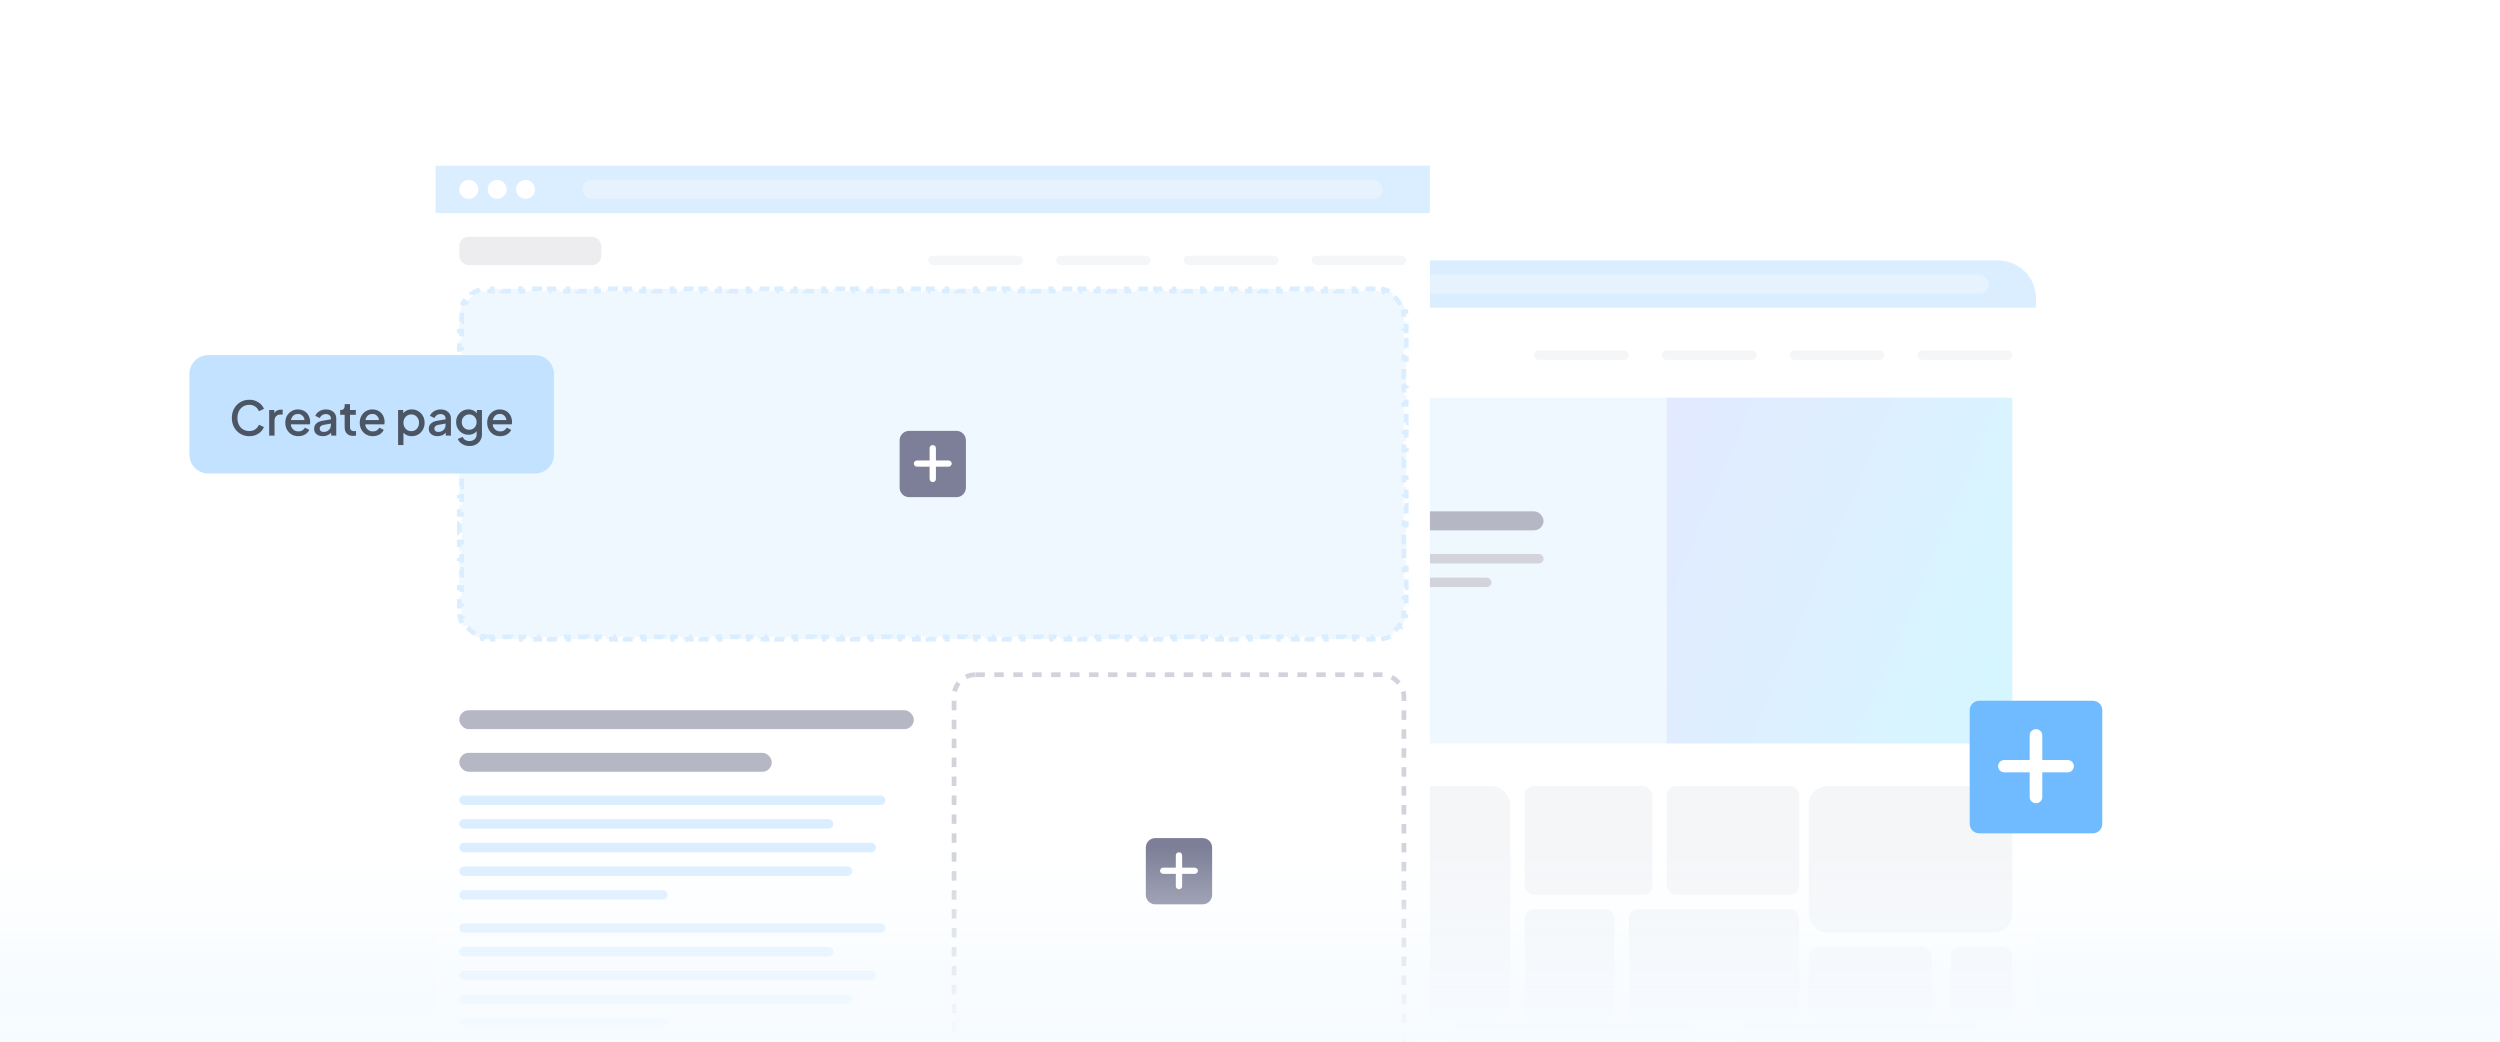 <svg width="528" height="220" viewBox="0 0 528 220" fill="none" xmlns="http://www.w3.org/2000/svg"><defs><symbol id="content" viewBox="0 0 528 220" preserveAspectRatio="xMidYMid meet"><g id="NoColourRemove" clip-path="url(#a)"><rect width="528" height="24" transform="translate(0 196)" fill="url(#b)"/><g filter="url(#c)"><g clip-path="url(#d)"><path d="M240 61C240 56.582 243.582 53 248 53H422C426.418 53 430 56.582 430 61V256H240V61Z" fill="white"/><rect width="190" height="10" transform="translate(240 53)" fill="#DBEEFF"/><circle cx="247" cy="58" r="2" fill="white"/><circle cx="253" cy="58" r="2" fill="white"/><circle cx="259" cy="58" r="2" fill="white"/><g opacity="0.3"><rect x="271" y="56" width="149" height="4" rx="2" fill="white"/></g><path d="M245 84.14C245 82.958 245.958 82 247.14 82H422.86C424.042 82 425 82.958 425 84.14V152.86C425 154.042 424.042 155 422.86 155H247.14C245.958 155 245 154.042 245 152.86V84.14Z" fill="#F0F8FF"/><rect x="256" y="106" width="70" height="4" rx="2" fill="#B5B7C4"/><rect x="256" y="115" width="70" height="2" rx="1" fill="#D2D3DB"/><rect x="256" y="120" width="59" height="2" rx="1" fill="#D2D3DB"/><rect x="256" y="127" width="20" height="5" rx="2" fill="#C2E2FF"/><rect width="73" height="73" transform="translate(352 82)" fill="url(#e)"/><rect x="245" y="214" width="54.333" height="43.632" rx="4" fill="#F0F8FF"/><rect x="305.333" y="214" width="54.333" height="43.632" rx="4" fill="#F0F8FF"/><rect x="365.667" y="214" width="54.333" height="43.632" rx="4" fill="#F0F8FF"/><rect x="245" y="164" width="74" height="49" rx="4" fill="#F5F6F8"/><rect x="322" y="164" width="27" height="23" rx="2" fill="#F5F6F8"/><rect x="352" y="164" width="28" height="23" rx="2" fill="#F5F6F8"/><rect x="322" y="190" width="19" height="23" rx="2" fill="#F5F6F8"/><rect x="344" y="190" width="36" height="23" rx="2" fill="#F5F6F8"/><rect x="382" y="164" width="43" height="31" rx="4" fill="#F5F6F8"/><rect x="382" y="198" width="26" height="15" rx="2" fill="#F5F6F8"/><rect x="412" y="198" width="13" height="15" rx="2" fill="#F5F6F8"/><rect x="245" y="68" width="30" height="6" rx="2" fill="#EDEDEF"/><rect x="324" y="72" width="20" height="2" rx="1" fill="#F5F6F8"/><rect x="351" y="72" width="20" height="2" rx="1" fill="#F5F6F8"/><rect x="378" y="72" width="20" height="2" rx="1" fill="#F5F6F8"/><rect x="405" y="72" width="20" height="2" rx="1" fill="#F5F6F8"/></g></g><g filter="url(#f)"><path d="M92 41C92 36.582 95.582 33 100 33H294C298.418 33 302 36.582 302 41V276H92V41Z" fill="white"/><rect width="210" height="10" transform="translate(92 33)" fill="#DBEEFF"/><circle cx="99" cy="38" r="2" fill="white"/><circle cx="105" cy="38" r="2" fill="white"/><circle cx="111" cy="38" r="2" fill="white"/><g opacity="0.3"><rect x="123" y="36" width="169" height="4" rx="2" fill="white"/></g><path d="M103 132.5C102.632 132.5 102.273 132.464 101.926 132.395L101.829 132.886C101.042 132.73 100.31 132.42 99.666 131.989L99.945 131.574C99.344 131.172 98.828 130.656 98.426 130.056L98.011 130.334C97.58 129.69 97.27 128.958 97.114 128.171L97.605 128.074C97.536 127.727 97.5 127.368 97.5 127V126.031H97V124.094H97.5V122.156H97V120.219H97.5V118.281H97V116.344H97.5V114.406H97V112.469H97.5V110.531H97V108.594H97.5V106.656H97V104.719H97.5V102.781H97V100.844H97.5V98.906H97V96.969H97.5V95.031H97V93.094H97.5V91.156H97V89.219H97.5V87.281H97V85.344H97.5V83.406H97V81.469H97.5V79.531H97V77.594H97.5V75.656H97V73.719H97.5V71.781H97V69.844H97.5V67.906H97V65.969H97.5V65C97.5 64.632 97.536 64.273 97.605 63.926L97.114 63.829C97.27 63.042 97.58 62.31 98.011 61.666L98.426 61.944C98.828 61.344 99.344 60.828 99.945 60.426L99.666 60.011C100.31 59.58 101.042 59.27 101.829 59.114L101.926 59.605C102.273 59.536 102.632 59.5 103 59.5H104V59H106V59.5H108V59H110V59.5H112V59H114V59.5H116V59H118V59.5H120V59H122V59.5H124V59H126V59.5H128V59H130V59.5H132V59H134V59.5H136V59H138V59.5H140V59H142V59.5H144V59H146V59.5H148V59H150V59.5H152V59H154V59.5H156V59H158V59.5H160V59H162V59.5H164V59H166V59.5H168V59H170V59.5H172V59H174V59.5H176V59H178V59.5H180V59H182V59.5H184V59H186V59.5H188V59H190V59.5H192V59H194V59.5H196V59H198V59.5H200V59H202V59.5H204V59H206V59.5H208V59H210V59.5H212V59H214V59.5H216V59H218V59.5H220V59H222V59.5H224V59H226V59.5H228V59H230V59.5H232V59H234V59.5H236V59H238V59.5H240V59H242V59.5H244V59H246V59.5H248V59H250V59.5H252V59H254V59.5H256V59H258V59.5H260V59H262V59.5H264V59H266V59.5H268V59H270V59.5H272V59H274V59.5H276V59H278V59.5H280V59H282V59.5H284V59H286V59.5H288V59H290V59.5H291C291.368 59.5 291.727 59.536 292.074 59.605L292.171 59.114C292.958 59.27 293.69 59.58 294.334 60.011L294.056 60.426C294.656 60.828 295.172 61.344 295.574 61.944L295.989 61.666C296.42 62.31 296.73 63.042 296.886 63.829L296.395 63.926C296.464 64.273 296.5 64.632 296.5 65V65.969H297V67.906H296.5V69.844H297V71.781H296.5V73.719H297V75.656H296.5V77.594H297V79.531H296.5V81.469H297V83.406H296.5V85.344H297V87.281H296.5V89.219H297V91.156H296.5V93.094H297V95.031H296.5V96.969H297V98.906H296.5V100.844H297V102.781H296.5V104.719H297V106.656H296.5V108.594H297V110.531H296.5V112.469H297V114.406H296.5V116.344H297V118.281H296.5V120.219H297V122.156H296.5V124.094H297V126.031H296.5V127C296.5 127.368 296.464 127.727 296.395 128.074L296.886 128.171C296.73 128.958 296.42 129.69 295.989 130.334L295.574 130.056C295.172 130.656 294.656 131.172 294.056 131.574L294.334 131.989C293.69 132.42 292.958 132.73 292.171 132.886L292.074 132.395C291.727 132.464 291.368 132.5 291 132.5H290V133H288V132.5H286V133H284V132.5H282V133H280V132.5H278V133H276V132.5H274V133H272V132.5H270V133H268V132.5H266V133H264V132.5H262V133H260V132.5H258V133H256V132.5H254V133H252V132.5H250V133H248V132.5H246V133H244V132.5H242V133H240V132.5H238V133H236V132.5H234V133H232V132.5H230V133H228V132.5H226V133H224V132.5H222V133H220V132.5H218V133H216V132.5H214V133H212V132.5H210V133H208V132.5H206V133H204V132.5H202V133H200V132.5H198V133H196V132.5H194V133H192V132.5H190V133H188V132.5H186V133H184V132.5H182V133H180V132.5H178V133H176V132.5H174V133H172V132.5H170V133H168V132.5H166V133H164V132.5H162V133H160V132.5H158V133H156V132.5H154V133H152V132.5H150V133H148V132.5H146V133H144V132.5H142V133H140V132.5H138V133H136V132.5H134V133H132V132.5H130V133H128V132.5H126V133H124V132.5H122V133H120V132.5H118V133H116V132.5H114V133H112V132.5H110V133H108V132.5H106V133H104V132.5H103Z" fill="#F0F8FF"/><path d="M103 132.5C102.632 132.5 102.273 132.464 101.926 132.395L101.829 132.886C101.042 132.73 100.31 132.42 99.666 131.989L99.945 131.574C99.344 131.172 98.828 130.656 98.426 130.056L98.011 130.334C97.58 129.69 97.27 128.958 97.114 128.171L97.605 128.074C97.536 127.727 97.5 127.368 97.5 127V126.031H97V124.094H97.5V122.156H97V120.219H97.5V118.281H97V116.344H97.5V114.406H97V112.469H97.5V110.531H97V108.594H97.5V106.656H97V104.719H97.5V102.781H97V100.844H97.5V98.906H97V96.969H97.5V95.031H97V93.094H97.5V91.156H97V89.219H97.5V87.281H97V85.344H97.5V83.406H97V81.469H97.5V79.531H97V77.594H97.5V75.656H97V73.719H97.5V71.781H97V69.844H97.5V67.906H97V65.969H97.5V65C97.5 64.632 97.536 64.273 97.605 63.926L97.114 63.829C97.27 63.042 97.58 62.31 98.011 61.666L98.426 61.944C98.828 61.344 99.344 60.828 99.945 60.426L99.666 60.011C100.31 59.58 101.042 59.27 101.829 59.114L101.926 59.605C102.273 59.536 102.632 59.5 103 59.5H104V59H106V59.5H108V59H110V59.5H112V59H114V59.5H116V59H118V59.5H120V59H122V59.5H124V59H126V59.5H128V59H130V59.5H132V59H134V59.5H136V59H138V59.5H140V59H142V59.5H144V59H146V59.5H148V59H150V59.5H152V59H154V59.5H156V59H158V59.5H160V59H162V59.5H164V59H166V59.5H168V59H170V59.5H172V59H174V59.5H176V59H178V59.5H180V59H182V59.5H184V59H186V59.5H188V59H190V59.5H192V59H194V59.5H196V59H198V59.5H200V59H202V59.5H204V59H206V59.5H208V59H210V59.5H212V59H214V59.5H216V59H218V59.5H220V59H222V59.5H224V59H226V59.5H228V59H230V59.5H232V59H234V59.5H236V59H238V59.5H240V59H242V59.5H244V59H246V59.5H248V59H250V59.5H252V59H254V59.5H256V59H258V59.5H260V59H262V59.5H264V59H266V59.5H268V59H270V59.5H272V59H274V59.5H276V59H278V59.5H280V59H282V59.5H284V59H286V59.5H288V59H290V59.5H291C291.368 59.5 291.727 59.536 292.074 59.605L292.171 59.114C292.958 59.27 293.69 59.58 294.334 60.011L294.056 60.426C294.656 60.828 295.172 61.344 295.574 61.944L295.989 61.666C296.42 62.31 296.73 63.042 296.886 63.829L296.395 63.926C296.464 64.273 296.5 64.632 296.5 65V65.969H297V67.906H296.5V69.844H297V71.781H296.5V73.719H297V75.656H296.5V77.594H297V79.531H296.5V81.469H297V83.406H296.5V85.344H297V87.281H296.5V89.219H297V91.156H296.5V93.094H297V95.031H296.5V96.969H297V98.906H296.5V100.844H297V102.781H296.5V104.719H297V106.656H296.5V108.594H297V110.531H296.5V112.469H297V114.406H296.5V116.344H297V118.281H296.5V120.219H297V122.156H296.5V124.094H297V126.031H296.5V127C296.5 127.368 296.464 127.727 296.395 128.074L296.886 128.171C296.73 128.958 296.42 129.69 295.989 130.334L295.574 130.056C295.172 130.656 294.656 131.172 294.056 131.574L294.334 131.989C293.69 132.42 292.958 132.73 292.171 132.886L292.074 132.395C291.727 132.464 291.368 132.5 291 132.5H290V133H288V132.5H286V133H284V132.5H282V133H280V132.5H278V133H276V132.5H274V133H272V132.5H270V133H268V132.5H266V133H264V132.5H262V133H260V132.5H258V133H256V132.5H254V133H252V132.5H250V133H248V132.5H246V133H244V132.5H242V133H240V132.5H238V133H236V132.5H234V133H232V132.5H230V133H228V132.5H226V133H224V132.5H222V133H220V132.5H218V133H216V132.5H214V133H212V132.5H210V133H208V132.5H206V133H204V132.5H202V133H200V132.5H198V133H196V132.5H194V133H192V132.5H190V133H188V132.5H186V133H184V132.5H182V133H180V132.5H178V133H176V132.5H174V133H172V132.5H170V133H168V132.5H166V133H164V132.5H162V133H160V132.5H158V133H156V132.5H154V133H152V132.5H150V133H148V132.5H146V133H144V132.5H142V133H140V132.5H138V133H136V132.5H134V133H132V132.5H130V133H128V132.5H126V133H124V132.5H122V133H120V132.5H118V133H116V132.5H114V133H112V132.5H110V133H108V132.5H106V133H104V132.5H103Z" stroke="#DBEEFF" stroke-dasharray="2 2"/><path d="M190 91C190 89.895 190.895 89 192 89H202C203.105 89 204 89.895 204 91V101C204 102.105 203.105 103 202 103H192C190.895 103 190 102.105 190 101V91Z" fill="#7C7F97"/><path d="M200.333 96.56H193.667C193.293 96.56 193 96.274 193 95.909C193 95.544 193.293 95.257 193.667 95.257H200.333C200.707 95.257 201 95.544 201 95.909C201 96.274 200.707 96.56 200.333 96.56Z" fill="white"/><path d="M197 99.818C196.627 99.818 196.333 99.531 196.333 99.166V92.651C196.333 92.287 196.627 92 197 92C197.373 92 197.667 92.287 197.667 92.651V99.166C197.667 99.531 197.373 99.818 197 99.818Z" fill="white"/><rect x="97" y="48" width="30" height="6" rx="2" fill="#EDEDEF"/><rect x="196" y="52" width="20" height="2" rx="1" fill="#F5F6F8"/><rect x="223" y="52" width="20" height="2" rx="1" fill="#F5F6F8"/><rect x="250" y="52" width="20" height="2" rx="1" fill="#F5F6F8"/><rect x="277" y="52" width="20" height="2" rx="1" fill="#F5F6F8"/><g clip-path="url(#g)"><rect x="97" y="148" width="96" height="4" rx="2" fill="#B5B7C4"/><rect x="97" y="157" width="66" height="4" rx="2" fill="#B5B7C4"/><rect x="97" y="166" width="90" height="2" rx="1" fill="#DBEEFF"/><rect x="97" y="171" width="79" height="2" rx="1" fill="#DBEEFF"/><rect x="97" y="176" width="88" height="2" rx="1" fill="#DBEEFF"/><rect x="97" y="181" width="83" height="2" rx="1" fill="#DBEEFF"/><rect x="97" y="186" width="44" height="2" rx="1" fill="#DBEEFF"/><rect x="97" y="193" width="90" height="2" rx="1" fill="#DBEEFF"/><rect x="97" y="198" width="79" height="2" rx="1" fill="#DBEEFF"/><rect x="97" y="203" width="88" height="2" rx="1" fill="#DBEEFF"/><rect x="97" y="208" width="83" height="2" rx="1" fill="#DBEEFF"/><rect x="97" y="213" width="44" height="2" rx="1" fill="#DBEEFF"/><rect x="201.5" y="140.5" width="95" height="82" rx="4.5" stroke="#D2D3DB" stroke-dasharray="2 2"/><path d="M242 177C242 175.895 242.895 175 244 175H254C255.105 175 256 175.895 256 177V187C256 188.105 255.105 189 254 189H244C242.895 189 242 188.105 242 187V177Z" fill="#7C7F97"/><path d="M252.333 182.56H245.667C245.293 182.56 245 182.274 245 181.909C245 181.544 245.293 181.257 245.667 181.257H252.333C252.707 181.257 253 181.544 253 181.909C253 182.274 252.707 182.56 252.333 182.56Z" fill="white"/><path d="M249 185.818C248.627 185.818 248.333 185.531 248.333 185.166V178.651C248.333 178.287 248.627 178 249 178C249.373 178 249.667 178.287 249.667 178.651V185.166C249.667 185.531 249.373 185.818 249 185.818Z" fill="white"/></g></g><g filter="url(#h)"><path d="M40 77C40 74.791 41.791 73 44 73H113C115.209 73 117 74.791 117 77V94C117 96.209 115.209 98 113 98H44C41.791 98 40 96.209 40 94V77Z" fill="#C2E2FF"/><path d="M52.657 90.12C52.13 90.12 51.64 90.023 51.187 89.83C50.74 89.637 50.35 89.37 50.017 89.03C49.69 88.683 49.434 88.277 49.247 87.81C49.06 87.343 48.967 86.83 48.967 86.27C48.967 85.717 49.057 85.207 49.237 84.74C49.424 84.267 49.684 83.86 50.017 83.52C50.35 83.173 50.74 82.907 51.187 82.72C51.634 82.527 52.124 82.43 52.657 82.43C53.184 82.43 53.654 82.52 54.067 82.7C54.487 82.88 54.84 83.117 55.127 83.41C55.414 83.697 55.62 84.01 55.747 84.35L54.687 84.85C54.527 84.45 54.27 84.127 53.917 83.88C53.57 83.627 53.15 83.5 52.657 83.5C52.164 83.5 51.727 83.617 51.347 83.85C50.967 84.083 50.67 84.407 50.457 84.82C50.25 85.233 50.147 85.717 50.147 86.27C50.147 86.823 50.25 87.31 50.457 87.73C50.67 88.143 50.967 88.467 51.347 88.7C51.727 88.927 52.164 89.04 52.657 89.04C53.15 89.04 53.57 88.917 53.917 88.67C54.27 88.423 54.527 88.1 54.687 87.7L55.747 88.2C55.62 88.533 55.414 88.847 55.127 89.14C54.84 89.433 54.487 89.67 54.067 89.85C53.654 90.03 53.184 90.12 52.657 90.12ZM56.85 90V84.59H57.93V85.68L57.83 85.52C57.95 85.167 58.144 84.913 58.41 84.76C58.677 84.6 58.997 84.52 59.37 84.52H59.7V85.55H59.23C58.857 85.55 58.554 85.667 58.32 85.9C58.094 86.127 57.98 86.453 57.98 86.88V90H56.85ZM63.014 90.12C62.474 90.12 61.993 89.997 61.574 89.75C61.16 89.497 60.837 89.157 60.603 88.73C60.37 88.297 60.254 87.813 60.254 87.28C60.254 86.733 60.37 86.25 60.603 85.83C60.843 85.41 61.163 85.08 61.563 84.84C61.964 84.593 62.417 84.47 62.923 84.47C63.33 84.47 63.694 84.54 64.013 84.68C64.334 84.82 64.603 85.013 64.823 85.26C65.043 85.5 65.21 85.777 65.323 86.09C65.444 86.403 65.504 86.737 65.504 87.09C65.504 87.177 65.5 87.267 65.493 87.36C65.487 87.453 65.474 87.54 65.454 87.62H61.144V86.72H64.814L64.273 87.13C64.34 86.803 64.317 86.513 64.204 86.26C64.097 86 63.93 85.797 63.703 85.65C63.483 85.497 63.224 85.42 62.923 85.42C62.623 85.42 62.357 85.497 62.123 85.65C61.89 85.797 61.71 86.01 61.584 86.29C61.457 86.563 61.407 86.897 61.434 87.29C61.4 87.657 61.45 87.977 61.584 88.25C61.724 88.523 61.917 88.737 62.163 88.89C62.417 89.043 62.703 89.12 63.023 89.12C63.35 89.12 63.627 89.047 63.853 88.9C64.087 88.753 64.27 88.563 64.403 88.33L65.323 88.78C65.217 89.033 65.05 89.263 64.823 89.47C64.603 89.67 64.337 89.83 64.023 89.95C63.717 90.063 63.38 90.12 63.014 90.12ZM68.177 90.12C67.811 90.12 67.487 90.057 67.207 89.93C66.934 89.797 66.721 89.617 66.567 89.39C66.414 89.157 66.338 88.883 66.338 88.57C66.338 88.277 66.401 88.013 66.528 87.78C66.661 87.547 66.864 87.35 67.138 87.19C67.411 87.03 67.754 86.917 68.168 86.85L70.047 86.54V87.43L68.388 87.72C68.088 87.773 67.868 87.87 67.728 88.01C67.588 88.143 67.517 88.317 67.517 88.53C67.517 88.737 67.594 88.907 67.748 89.04C67.907 89.167 68.111 89.23 68.358 89.23C68.664 89.23 68.931 89.163 69.157 89.03C69.391 88.897 69.571 88.72 69.698 88.5C69.824 88.273 69.888 88.023 69.888 87.75V86.36C69.888 86.093 69.787 85.877 69.588 85.71C69.394 85.537 69.134 85.45 68.808 85.45C68.507 85.45 68.244 85.53 68.017 85.69C67.797 85.843 67.634 86.043 67.528 86.29L66.588 85.82C66.688 85.553 66.851 85.32 67.078 85.12C67.304 84.913 67.567 84.753 67.868 84.64C68.174 84.527 68.498 84.47 68.838 84.47C69.264 84.47 69.641 84.55 69.968 84.71C70.301 84.87 70.558 85.093 70.737 85.38C70.924 85.66 71.017 85.987 71.017 86.36V90H69.938V89.02L70.168 89.05C70.041 89.27 69.877 89.46 69.677 89.62C69.484 89.78 69.261 89.903 69.007 89.99C68.761 90.077 68.484 90.12 68.177 90.12ZM74.581 90.06C74.014 90.06 73.574 89.9 73.261 89.58C72.948 89.26 72.791 88.81 72.791 88.23V85.61H71.841V84.59H71.991C72.244 84.59 72.441 84.517 72.581 84.37C72.721 84.223 72.791 84.023 72.791 83.77V83.35H73.921V84.59H75.151V85.61H73.921V88.18C73.921 88.367 73.951 88.527 74.011 88.66C74.071 88.787 74.168 88.887 74.301 88.96C74.434 89.027 74.608 89.06 74.821 89.06C74.874 89.06 74.934 89.057 75.001 89.05C75.068 89.043 75.131 89.037 75.191 89.03V90C75.098 90.013 74.994 90.027 74.881 90.04C74.768 90.053 74.668 90.06 74.581 90.06ZM78.736 90.12C78.196 90.12 77.716 89.997 77.296 89.75C76.883 89.497 76.559 89.157 76.326 88.73C76.093 88.297 75.976 87.813 75.976 87.28C75.976 86.733 76.093 86.25 76.326 85.83C76.566 85.41 76.886 85.08 77.286 84.84C77.686 84.593 78.139 84.47 78.646 84.47C79.053 84.47 79.416 84.54 79.736 84.68C80.056 84.82 80.326 85.013 80.546 85.26C80.766 85.5 80.933 85.777 81.046 86.09C81.166 86.403 81.226 86.737 81.226 87.09C81.226 87.177 81.223 87.267 81.216 87.36C81.21 87.453 81.196 87.54 81.176 87.62H76.866V86.72H80.536L79.996 87.13C80.063 86.803 80.04 86.513 79.926 86.26C79.82 86 79.653 85.797 79.426 85.65C79.206 85.497 78.946 85.42 78.646 85.42C78.346 85.42 78.079 85.497 77.846 85.65C77.613 85.797 77.433 86.01 77.306 86.29C77.18 86.563 77.129 86.897 77.156 87.29C77.123 87.657 77.173 87.977 77.306 88.25C77.446 88.523 77.639 88.737 77.886 88.89C78.139 89.043 78.426 89.12 78.746 89.12C79.073 89.12 79.35 89.047 79.576 88.9C79.809 88.753 79.993 88.563 80.126 88.33L81.046 88.78C80.939 89.033 80.773 89.263 80.546 89.47C80.326 89.67 80.059 89.83 79.746 89.95C79.439 90.063 79.103 90.12 78.736 90.12ZM84.077 92V84.59H85.157V85.71L85.027 85.45C85.227 85.143 85.494 84.903 85.827 84.73C86.16 84.557 86.54 84.47 86.967 84.47C87.48 84.47 87.94 84.593 88.347 84.84C88.76 85.087 89.084 85.423 89.317 85.85C89.557 86.277 89.677 86.757 89.677 87.29C89.677 87.823 89.557 88.303 89.317 88.73C89.084 89.157 88.764 89.497 88.357 89.75C87.95 89.997 87.487 90.12 86.967 90.12C86.547 90.12 86.164 90.033 85.817 89.86C85.477 89.687 85.214 89.437 85.027 89.11L85.207 88.9V92H84.077ZM86.857 89.07C87.177 89.07 87.46 88.993 87.707 88.84C87.954 88.687 88.147 88.477 88.287 88.21C88.434 87.937 88.507 87.63 88.507 87.29C88.507 86.95 88.434 86.647 88.287 86.38C88.147 86.113 87.954 85.903 87.707 85.75C87.46 85.597 87.177 85.52 86.857 85.52C86.544 85.52 86.26 85.597 86.007 85.75C85.76 85.903 85.564 86.113 85.417 86.38C85.277 86.647 85.207 86.95 85.207 87.29C85.207 87.63 85.277 87.937 85.417 88.21C85.564 88.477 85.76 88.687 86.007 88.84C86.26 88.993 86.544 89.07 86.857 89.07ZM92.396 90.12C92.029 90.12 91.706 90.057 91.426 89.93C91.153 89.797 90.939 89.617 90.786 89.39C90.633 89.157 90.556 88.883 90.556 88.57C90.556 88.277 90.62 88.013 90.746 87.78C90.879 87.547 91.083 87.35 91.356 87.19C91.629 87.03 91.973 86.917 92.386 86.85L94.266 86.54V87.43L92.606 87.72C92.306 87.773 92.086 87.87 91.946 88.01C91.806 88.143 91.736 88.317 91.736 88.53C91.736 88.737 91.813 88.907 91.966 89.04C92.126 89.167 92.329 89.23 92.576 89.23C92.883 89.23 93.15 89.163 93.376 89.03C93.609 88.897 93.79 88.72 93.916 88.5C94.043 88.273 94.106 88.023 94.106 87.75V86.36C94.106 86.093 94.006 85.877 93.806 85.71C93.613 85.537 93.353 85.45 93.026 85.45C92.726 85.45 92.463 85.53 92.236 85.69C92.016 85.843 91.853 86.043 91.746 86.29L90.806 85.82C90.906 85.553 91.07 85.32 91.296 85.12C91.523 84.913 91.786 84.753 92.086 84.64C92.393 84.527 92.716 84.47 93.056 84.47C93.483 84.47 93.859 84.55 94.186 84.71C94.519 84.87 94.776 85.093 94.956 85.38C95.143 85.66 95.236 85.987 95.236 86.36V90H94.156V89.02L94.386 89.05C94.26 89.27 94.096 89.46 93.896 89.62C93.703 89.78 93.48 89.903 93.226 89.99C92.98 90.077 92.703 90.12 92.396 90.12ZM99.168 92.2C98.774 92.2 98.411 92.137 98.078 92.01C97.744 91.883 97.457 91.707 97.218 91.48C96.978 91.26 96.797 91 96.677 90.7L97.718 90.27C97.811 90.523 97.981 90.733 98.228 90.9C98.481 91.067 98.791 91.15 99.157 91.15C99.444 91.15 99.701 91.093 99.927 90.98C100.154 90.873 100.334 90.713 100.467 90.5C100.601 90.293 100.667 90.043 100.667 89.75V88.53L100.867 88.76C100.681 89.107 100.421 89.37 100.087 89.55C99.761 89.73 99.391 89.82 98.978 89.82C98.478 89.82 98.028 89.703 97.627 89.47C97.228 89.237 96.911 88.917 96.677 88.51C96.451 88.103 96.338 87.647 96.338 87.14C96.338 86.627 96.451 86.17 96.677 85.77C96.911 85.37 97.224 85.053 97.618 84.82C98.011 84.587 98.461 84.47 98.968 84.47C99.381 84.47 99.748 84.56 100.067 84.74C100.394 84.913 100.661 85.167 100.867 85.5L100.717 85.78V84.59H101.787V89.75C101.787 90.217 101.674 90.633 101.447 91C101.227 91.373 100.921 91.667 100.527 91.88C100.134 92.093 99.681 92.2 99.168 92.2ZM99.108 88.77C99.407 88.77 99.674 88.7 99.907 88.56C100.141 88.413 100.324 88.22 100.457 87.98C100.597 87.733 100.667 87.457 100.667 87.15C100.667 86.843 100.597 86.567 100.457 86.32C100.317 86.073 100.131 85.88 99.897 85.74C99.664 85.593 99.401 85.52 99.108 85.52C98.801 85.52 98.528 85.593 98.287 85.74C98.047 85.88 97.858 86.073 97.718 86.32C97.584 86.56 97.517 86.837 97.517 87.15C97.517 87.45 97.584 87.723 97.718 87.97C97.858 88.217 98.047 88.413 98.287 88.56C98.528 88.7 98.801 88.77 99.108 88.77ZM105.65 90.12C105.11 90.12 104.63 89.997 104.21 89.75C103.797 89.497 103.474 89.157 103.24 88.73C103.007 88.297 102.89 87.813 102.89 87.28C102.89 86.733 103.007 86.25 103.24 85.83C103.48 85.41 103.8 85.08 104.2 84.84C104.6 84.593 105.054 84.47 105.56 84.47C105.967 84.47 106.33 84.54 106.65 84.68C106.97 84.82 107.24 85.013 107.46 85.26C107.68 85.5 107.847 85.777 107.96 86.09C108.08 86.403 108.14 86.737 108.14 87.09C108.14 87.177 108.137 87.267 108.13 87.36C108.124 87.453 108.11 87.54 108.09 87.62H103.78V86.72H107.45L106.91 87.13C106.977 86.803 106.954 86.513 106.84 86.26C106.734 86 106.567 85.797 106.34 85.65C106.12 85.497 105.86 85.42 105.56 85.42C105.26 85.42 104.994 85.497 104.76 85.65C104.527 85.797 104.347 86.01 104.22 86.29C104.094 86.563 104.044 86.897 104.07 87.29C104.037 87.657 104.087 87.977 104.22 88.25C104.36 88.523 104.554 88.737 104.8 88.89C105.054 89.043 105.34 89.12 105.66 89.12C105.987 89.12 106.264 89.047 106.49 88.9C106.724 88.753 106.907 88.563 107.04 88.33L107.96 88.78C107.854 89.033 107.687 89.263 107.46 89.47C107.24 89.67 106.974 89.83 106.66 89.95C106.354 90.063 106.017 90.12 105.65 90.12Z" fill="#4B5563"/></g><rect width="528" height="41" transform="translate(0 179)" fill="url(#i)"/><path d="M416 150C416 148.895 416.895 148 418 148H442C443.105 148 444 148.895 444 150V174C444 175.105 443.105 176 442 176H418C416.895 176 416 175.105 416 174V150Z" fill="#70BAFF"/><path d="M436.667 163.121H423.333C422.587 163.121 422 162.547 422 161.818C422 161.088 422.587 160.515 423.333 160.515H436.667C437.413 160.515 438 161.088 438 161.818C438 162.547 437.413 163.121 436.667 163.121Z" fill="white"/><path d="M430 169.635C429.253 169.635 428.667 169.062 428.667 168.332V155.303C428.667 154.573 429.253 154 430 154C430.747 154 431.333 154.573 431.333 155.303V168.332C431.333 169.062 430.747 169.635 430 169.635Z" fill="white"/></g><defs><filter id="c" x="234" y="49" width="202" height="215" filterUnits="userSpaceOnUse" color-interpolation-filters="sRGB"><feFlood flood-opacity="0" result="BackgroundImageFix"/><feColorMatrix in="SourceAlpha" type="matrix" values="0 0 0 0 0 0 0 0 0 0 0 0 0 0 0 0 0 0 127 0" result="hardAlpha"/><feOffset dy="2"/><feGaussianBlur stdDeviation="3"/><feColorMatrix type="matrix" values="0 0 0 0 0 0 0 0 0 0 0 0 0 0 0 0 0 0 0.07 0"/><feBlend mode="normal" in2="BackgroundImageFix" result="effect1_dropShadow_931_5631"/><feBlend mode="normal" in="SourceGraphic" in2="effect1_dropShadow_931_5631" result="shape"/></filter><filter id="f" x="86" y="29" width="222" height="255" filterUnits="userSpaceOnUse" color-interpolation-filters="sRGB"><feFlood flood-opacity="0" result="BackgroundImageFix"/><feColorMatrix in="SourceAlpha" type="matrix" values="0 0 0 0 0 0 0 0 0 0 0 0 0 0 0 0 0 0 127 0" result="hardAlpha"/><feOffset dy="2"/><feGaussianBlur stdDeviation="3"/><feColorMatrix type="matrix" values="0 0 0 0 0 0 0 0 0 0 0 0 0 0 0 0 0 0 0.07 0"/><feBlend mode="normal" in2="BackgroundImageFix" result="effect1_dropShadow_931_5631"/><feBlend mode="normal" in="SourceGraphic" in2="effect1_dropShadow_931_5631" result="shape"/></filter><filter id="h" x="28" y="63" width="101" height="49" filterUnits="userSpaceOnUse" color-interpolation-filters="sRGB"><feFlood flood-opacity="0" result="BackgroundImageFix"/><feColorMatrix in="SourceAlpha" type="matrix" values="0 0 0 0 0 0 0 0 0 0 0 0 0 0 0 0 0 0 127 0" result="hardAlpha"/><feOffset dy="2"/><feGaussianBlur stdDeviation="6"/><feColorMatrix type="matrix" values="0 0 0 0 0 0 0 0 0 0 0 0 0 0 0 0 0 0 0.08 0"/><feBlend mode="normal" in2="BackgroundImageFix" result="effect1_dropShadow_931_5631"/><feBlend mode="normal" in="SourceGraphic" in2="effect1_dropShadow_931_5631" result="shape"/></filter><linearGradient id="b" x1="264" y1="24" x2="264" y2="0" gradientUnits="userSpaceOnUse"><stop offset="0.165" stop-color="#F6FBFF"/><stop offset="1" stop-color="#F6FBFF" stop-opacity="0"/></linearGradient><linearGradient id="e" x1="0" y1="0" x2="88.117" y2="36.969" gradientUnits="userSpaceOnUse"><stop stop-color="#E3E9FF"/><stop offset="1" stop-color="#D5F7FF"/></linearGradient><linearGradient id="i" x1="264" y1="41" x2="264" y2="0" gradientUnits="userSpaceOnUse"><stop stop-color="#F6FBFF"/><stop offset="1" stop-color="#F6FBFF" stop-opacity="0"/></linearGradient><clipPath id="a"><rect width="528" height="220" fill="white"/></clipPath><clipPath id="d"><path d="M240 61C240 56.582 243.582 53 248 53H422C426.418 53 430 56.582 430 61V256H240V61Z" fill="white"/></clipPath><clipPath id="g"><rect width="200" height="83" fill="white" transform="translate(97 140)"/></clipPath></defs></symbol></defs><use href="#content"/></svg>